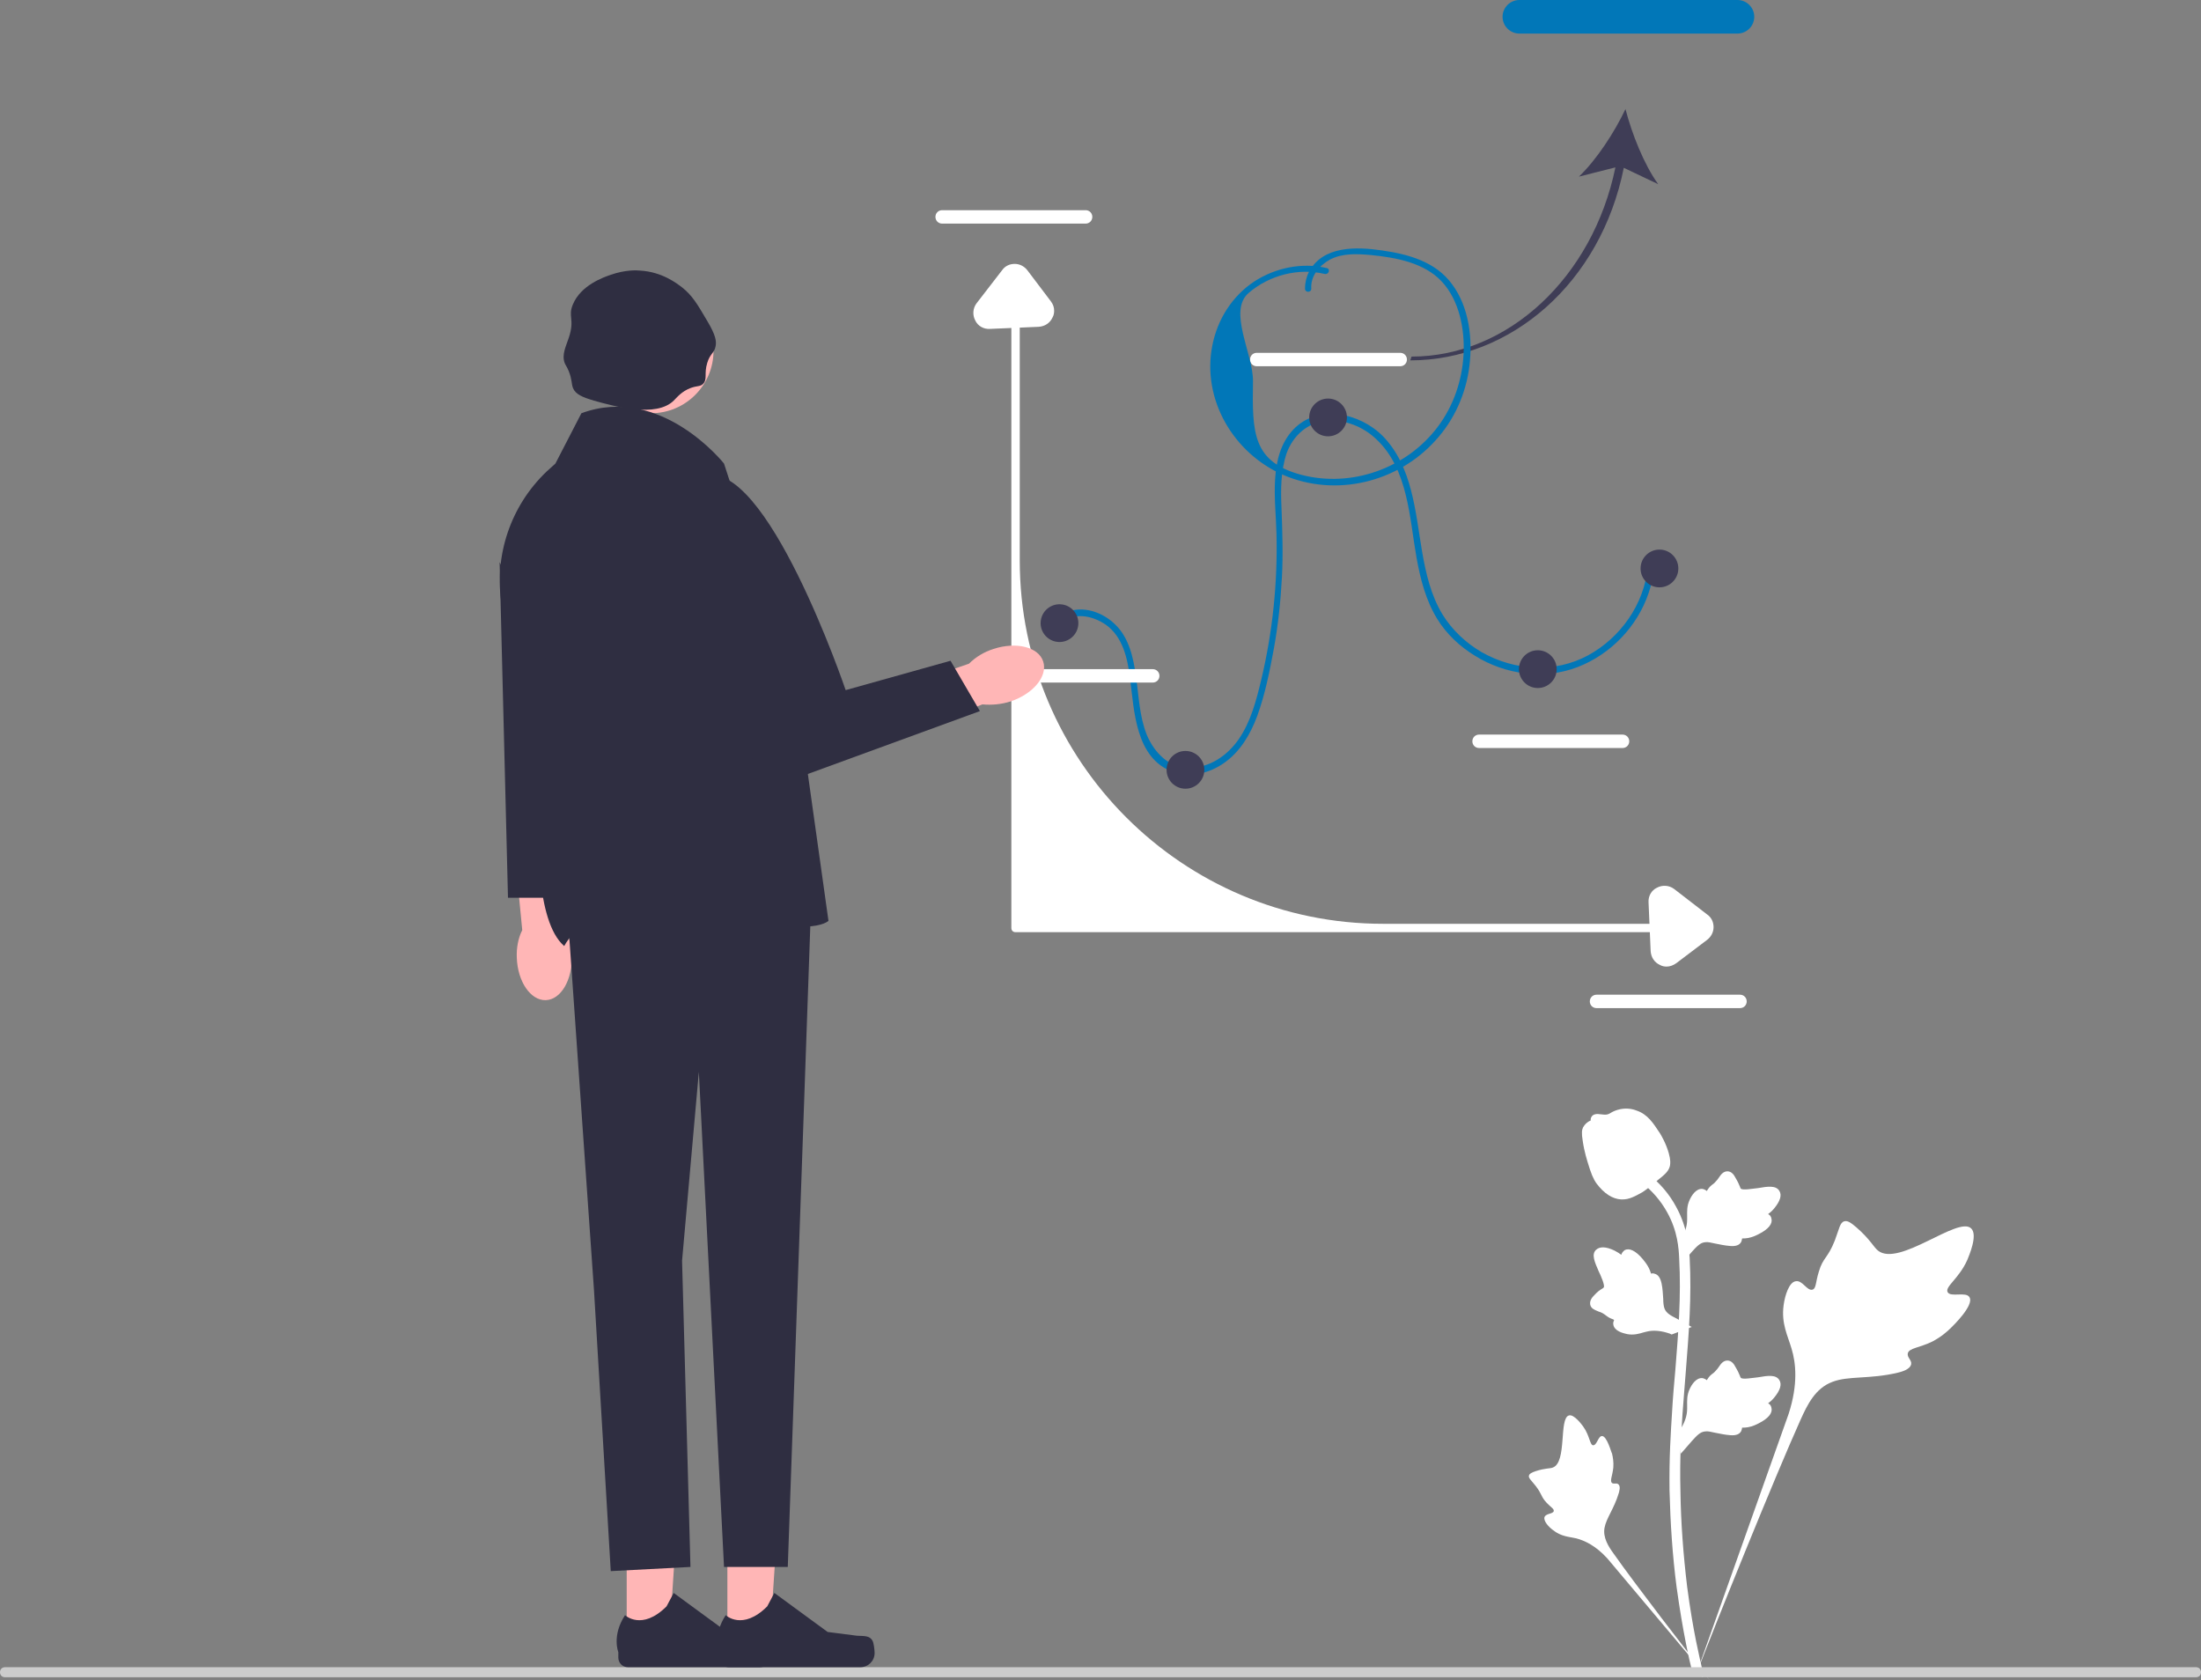 <?xml version="1.0" encoding="utf-8"?>
<!-- Generator: Adobe Illustrator 26.3.1, SVG Export Plug-In . SVG Version: 6.00 Build 0)  -->
<svg version="1.1" id="Layer_1" xmlns="http://www.w3.org/2000/svg" xmlns:xlink="http://www.w3.org/1999/xlink" x="0px" y="0px"
	 viewBox="0 0 524.7 400.5" style="enable-background:new 0 0 524.7 400.5;" xml:space="preserve">
<rect x="0" y="0" width="524.7" height="400.5" fill="#808080" stroke="none"/>
<style type="text/css">
	.st0{fill:#0177B8;}
	.st1{fill:#FFFFFF;}
	.st2{fill:#CCCCCC;}
	.st3{fill:#FFB6B6;}
	.st4{fill:#2F2E41;}
	.st5{fill:#3F3D56;}
</style>
<path class="st0" d="M252.8,148.9c2.9-3.2,7.6-2.2,10.8,0c4.1,2.9,5.2,8.1,5.8,12.8c1,7.9,1.3,19,10.2,22.3
	c4.1,1.5,8.8,0.3,12.3-2.2c3.8-2.7,6.2-6.8,7.8-11.1c1.9-5.2,3-10.8,4-16.2c1-5.6,1.6-11.2,1.9-16.9c0.3-5.5,0.1-11-0.1-16.5
	c-0.2-4.3-0.2-8.8,1.2-13c1.5-4.2,4.9-7.3,9.4-7.8c4.4-0.4,8.9,1.4,12,4.4c7.6,7.1,7.9,18.8,9.6,28.3c0.9,5,2.2,10.1,4.9,14.5
	c2.2,3.6,5.4,6.6,9,8.8c7.2,4.5,16.5,5.8,24.5,2.7c7.8-3,14.2-9.6,16.9-17.6c0.7-2,1.1-4,1.3-6.1c0.1-1-1.4-1-1.5,0
	c-0.9,8.8-6.5,16.7-14.2,20.9c-7.9,4.3-17.5,3.7-25.3-0.7c-3.8-2.2-7.1-5.3-9.4-9c-2.8-4.6-4-9.9-4.9-15.1
	c-1.6-9.4-2.3-20.2-9.3-27.4c-5.5-5.6-15.5-7.8-21.4-1.6c-6,6.4-4.2,16.8-4,24.7c0.3,11.7-0.9,23.4-3.6,34.8
	c-1.2,5-2.5,10.1-5.4,14.3c-2.7,3.9-7,6.9-11.9,6.8c-4.8,0-8.2-3.6-10-7.8c-1.8-4.5-1.9-9.3-2.6-14c-0.6-4.3-1.6-9.1-4.9-12.3
	c-2.5-2.5-6.3-4.1-9.8-3.5c-1.7,0.3-3.2,1.1-4.4,2.4C251.1,148.5,252.1,149.6,252.8,148.9L252.8,148.9L252.8,148.9z"/>
<g>
	<path class="st1" d="M469.5,309.2c-0.8-1.4-4.5,0.1-5.2-1.2c-0.7-1.3,2.7-3.2,4.7-7.7c0.3-0.8,2.6-5.9,0.9-7.5
		c-3.1-3-17.2,9.3-22.2,5.3c-1.1-0.9-1.8-2.6-5.1-5.5c-1.3-1.1-2.1-1.7-2.9-1.5c-1.1,0.3-1.2,1.7-2.3,4.6c-1.7,4.3-2.8,4-3.8,7.4
		c-0.8,2.5-0.6,4-1.5,4.3c-1.3,0.4-2.4-2.3-4-2c-1.6,0.2-2.6,3.4-2.9,5.7c-0.6,4.4,1,7.3,1.9,10.4c1,3.3,1.6,8.4-0.7,15.5
		l-22.3,62.8c4.9-12.9,19.2-48.2,25.1-61.3c1.7-3.8,3.6-7.6,7.6-9.1c3.8-1.5,8.9-0.6,15.6-2.2c0.8-0.2,2.9-0.7,3.2-2
		c0.2-1-1-1.6-0.8-2.6c0.3-1.3,2.7-1.3,5.8-2.8c2.1-1.1,3.5-2.3,4.6-3.4C465.5,316.1,470.7,311.1,469.5,309.2L469.5,309.2z"/>
	<path class="st1" d="M381.9,342.3c-0.9,0-1.2,2.2-2.1,2.2c-0.8,0-0.8-2.3-2.4-4.5c-0.3-0.4-2.2-3-3.4-2.6
		c-2.4,0.7-0.4,11.1-3.8,12.4c-0.7,0.3-1.8,0.1-4.2,0.9c-0.9,0.3-1.4,0.6-1.5,1c-0.2,0.6,0.5,1.1,1.6,2.5c1.6,2.1,1.2,2.5,2.6,4
		c1,1.1,1.8,1.4,1.7,2c-0.2,0.7-1.8,0.5-2.2,1.4c-0.3,0.9,0.9,2.3,2,3.1c2,1.6,3.9,1.6,5.6,2c1.9,0.5,4.6,1.7,7.4,4.8l24.4,29
		c-4.9-6.1-18.1-23.3-22.8-30c-1.4-1.9-2.7-4-2.3-6.3c0.4-2.3,2.3-4.6,3.4-8.3c0.1-0.4,0.5-1.6-0.1-2.1c-0.4-0.4-1.1,0-1.5-0.3
		c-0.6-0.5,0.1-1.7,0.3-3.7c0.1-1.4-0.1-2.4-0.3-3.3C384.1,346.2,383.1,342.3,381.9,342.3L381.9,342.3z"/>
	<path class="st1" d="M400.7,346.5l-0.6-5.1l0.3-0.4c1.2-1.8,1.8-3.5,1.8-5.2c0-0.3,0-0.5,0-0.8c0-1.1-0.1-2.4,0.6-3.9
		c0.4-0.9,1.5-2.8,3.1-2.6c0.4,0.1,0.8,0.3,1,0.5c0-0.1,0.1-0.1,0.1-0.2c0.5-0.8,0.9-1.1,1.3-1.4c0.3-0.2,0.6-0.5,1.1-1.1
		c0.2-0.3,0.4-0.5,0.5-0.7c0.4-0.6,1-1.3,1.9-1.3c1,0,1.6,0.9,1.9,1.5c0.6,1,0.9,1.7,1.1,2.2c0.1,0.2,0.1,0.4,0.2,0.4
		c0.3,0.5,3,0,4.1-0.1c2.3-0.4,4.3-0.7,5.1,0.7c0.6,1,0.2,2.4-1.3,4.2c-0.5,0.6-1,1-1.4,1.3c0.4,0.2,0.7,0.5,0.8,1.1l0,0
		c0.3,1.2-0.7,2.5-3.1,3.7c-0.6,0.3-1.4,0.7-2.5,0.9c-0.5,0.1-1,0.1-1.4,0.1c0,0.2-0.1,0.5-0.2,0.8c-0.4,0.8-1.3,1.1-2.6,1
		c-1.4-0.1-2.6-0.4-3.7-0.6c-0.9-0.2-1.7-0.4-2.3-0.3c-1.2,0.1-2,1-3.1,2.2L400.7,346.5L400.7,346.5z"/>
	<path class="st1" d="M403.3,316.3l-4.8,1.8l-0.4-0.2c-2-0.7-3.9-0.9-5.5-0.5c-0.3,0.1-0.5,0.1-0.8,0.2c-1,0.3-2.3,0.7-3.9,0.4
		c-0.9-0.2-3.1-0.7-3.3-2.3c-0.1-0.4,0.1-0.8,0.2-1.1c-0.1,0-0.1,0-0.2-0.1c-0.9-0.3-1.3-0.6-1.7-0.9c-0.3-0.2-0.6-0.5-1.3-0.8
		c-0.3-0.1-0.6-0.2-0.8-0.3c-0.7-0.3-1.5-0.6-1.7-1.5c-0.2-1,0.5-1.8,0.9-2.2c0.8-0.9,1.4-1.3,1.9-1.6c0.2-0.1,0.3-0.2,0.4-0.3
		c0.4-0.4-0.7-2.9-1.2-3.9c-0.9-2.1-1.8-4-0.6-5.1c0.9-0.8,2.3-0.8,4.4,0.2c0.6,0.3,1.2,0.7,1.6,1c0.1-0.4,0.4-0.8,0.8-1.1l0,0
		c1.1-0.6,2.6,0.1,4.3,2.1c0.4,0.5,1,1.2,1.5,2.2c0.2,0.5,0.4,0.9,0.5,1.3c0.2-0.1,0.5-0.1,0.8,0c0.9,0.2,1.4,1,1.7,2.3
		c0.3,1.4,0.3,2.6,0.4,3.7c0,0.9,0.1,1.8,0.3,2.3c0.4,1.1,1.5,1.7,2.9,2.4L403.3,316.3L403.3,316.3z"/>
	<path class="st1" d="M400.7,301.4l-0.6-5.1l0.3-0.4c1.2-1.8,1.8-3.5,1.8-5.2c0-0.3,0-0.5,0-0.8c0-1.1-0.1-2.4,0.6-3.9
		c0.4-0.9,1.5-2.8,3.1-2.6c0.4,0.1,0.8,0.3,1,0.5c0-0.1,0.1-0.1,0.1-0.2c0.5-0.8,0.9-1.1,1.3-1.4c0.3-0.2,0.6-0.5,1.1-1.1
		c0.2-0.3,0.4-0.5,0.5-0.7c0.4-0.6,1-1.3,1.9-1.3c1,0,1.6,0.9,1.9,1.5c0.6,1,0.9,1.7,1.1,2.2c0.1,0.2,0.1,0.4,0.2,0.4
		c0.3,0.5,3,0,4.1-0.1c2.3-0.4,4.3-0.7,5.1,0.7c0.6,1,0.2,2.4-1.3,4.2c-0.5,0.6-1,1-1.4,1.3c0.4,0.2,0.7,0.5,0.8,1.1l0,0
		c0.3,1.2-0.7,2.5-3.1,3.7c-0.6,0.3-1.4,0.7-2.5,0.9c-0.5,0.1-1,0.1-1.4,0.1c0,0.2-0.1,0.5-0.2,0.8c-0.4,0.8-1.3,1.1-2.6,1
		c-1.4-0.1-2.6-0.4-3.7-0.6c-0.9-0.2-1.7-0.4-2.3-0.3c-1.2,0.1-2,1-3.1,2.2L400.7,301.4L400.7,301.4z"/>
	<path class="st1" d="M405.9,399.8l-1.1-0.7l-0.3-1.2l0.3,1.2l-1.2,0.1c0-0.1-0.1-0.4-0.2-0.8c-0.6-2.3-2.2-9.2-3.7-20
		c-1-7.6-1.5-15.4-1.7-23.2c-0.1-7.8,0.3-13.7,0.6-18.5c0.2-3.6,0.5-7,0.8-10.3c0.7-8.9,1.4-17.3,0.9-26.5c-0.1-2.1-0.3-6.4-2.9-11
		c-1.5-2.7-3.5-5-6-7l1.6-2c2.8,2.2,5,4.8,6.6,7.8c2.8,5.1,3,9.8,3.2,12.1c0.5,9.4-0.2,17.9-0.9,26.9c-0.3,3.3-0.5,6.7-0.8,10.3
		c-0.3,4.7-0.7,10.6-0.5,18.3c0.1,7.7,0.7,15.4,1.6,22.9c1.4,10.7,3.1,17.5,3.6,19.7C406.1,399,406.2,399.3,405.9,399.8L405.9,399.8
		z"/>
	<path class="st1" d="M386.8,285.9c-0.1,0-0.2,0-0.3,0c-2.1-0.1-4.1-1.4-5.9-3.8c-0.8-1.1-1.3-2.4-2.1-5c-0.1-0.4-0.8-2.4-1.2-5.2
		c-0.3-1.8-0.2-2.6,0.1-3.2c0.4-0.7,1-1.3,1.8-1.6c0-0.2,0-0.5,0.1-0.7c0.4-1,1.6-0.9,2.2-0.8c0.3,0,0.7,0.1,1.1,0.1
		c0.7,0,1-0.2,1.5-0.5c0.5-0.3,1.2-0.6,2.1-0.8c1.9-0.4,3.4,0.1,3.9,0.3c2.7,0.9,4,3,5.6,5.4c0.3,0.5,1.4,2.3,2.1,4.7
		c0.5,1.8,0.4,2.5,0.3,3.1c-0.3,1.2-1,1.9-2.9,3.4c-1.9,1.6-2.9,2.4-3.7,2.9C389.7,285.2,388.4,285.9,386.8,285.9L386.8,285.9z"/>
</g>
<path class="st1" d="M333.8,87.3h-34.2c-0.9,0-1.6-0.7-1.6-1.6s0.7-1.6,1.6-1.6h34.2c0.9,0,1.6,0.7,1.6,1.6S334.7,87.3,333.8,87.3z"
	/>
<path class="st1" d="M386.8,178.3h-34.2c-0.9,0-1.6-0.7-1.6-1.6s0.7-1.6,1.6-1.6h34.2c0.9,0,1.6,0.7,1.6,1.6
	S387.7,178.3,386.8,178.3z"/>
<path class="st1" d="M414.8,240.3h-34.2c-0.9,0-1.6-0.7-1.6-1.6s0.7-1.6,1.6-1.6h34.2c0.9,0,1.6,0.7,1.6,1.6
	S415.7,240.3,414.8,240.3z"/>
<path class="st1" d="M258.8,53.3h-34.2c-0.9,0-1.6-0.7-1.6-1.6s0.7-1.6,1.6-1.6h34.2c0.9,0,1.6,0.7,1.6,1.6S259.7,53.3,258.8,53.3
	L258.8,53.3z"/>
<path class="st2" d="M0,398.6c0,0.7,0.5,1.2,1.2,1.2h522.3c0.7,0,1.2-0.5,1.2-1.2c0-0.7-0.5-1.2-1.2-1.2H1.2
	C0.5,397.4,0,397.9,0,398.6z"/>
<path class="st1" d="M397.2,222.2H242.1c-0.6,0-1-0.4-1-1v-148c0-0.6,0.4-1,1-1s1,0.4,1,1v60.4c0,47.8,38.8,86.6,86.6,86.6h67.5
	c0.6,0,1,0.4,1,1S397.8,222.2,397.2,222.2L397.2,222.2z"/>
<path class="st1" d="M274.8,162.7h-34.2c-0.9,0-1.6-0.7-1.6-1.6s0.7-1.6,1.6-1.6h34.2c0.9,0,1.6,0.7,1.6,1.6
	S275.7,162.7,274.8,162.7z"/>
<g>
	<path id="uuid-5c502ea6-9d8d-47ac-9944-b5b4822d592a-641" class="st3" d="M240.9,167.2c5.4-1.8,8.9-6,7.8-9.5s-6.5-4.8-11.9-3
		c-2.2,0.7-4.2,1.9-5.8,3.5l-22.9,7.9l3.9,10.7l22.2-8.9C236.4,168.1,238.7,167.9,240.9,167.2L240.9,167.2z"/>
	<path id="uuid-ca9917be-6801-4c2d-b7fb-204f6c00dfb7-642" class="st3" d="M123.2,228.3c0.2,5.7,3.3,10.2,6.9,10.1s6.4-4.8,6.2-10.6
		c0-2.3-0.6-4.5-1.7-6.5l-1.1-24.2l-11.3,0.8l2.3,23.8C123.5,223.7,123.1,226,123.2,228.3L123.2,228.3z"/>
	<g>
		<polygon class="st3" points="149.4,391.3 159.5,391.3 162.1,352 149.4,352.3 		"/>
		<path class="st4" d="M184,391.1L184,391.1c0.3,0.5,0.5,2.2,0.5,2.9l0,0c0,1.9-1.5,3.4-3.4,3.4h-31.4c-1.3,0-2.3-1-2.3-2.3v-1.3
			c0,0-1.6-3.9,1.6-8.8c0,0,4,3.8,9.9-2.1l1.7-3.2l12.7,9.3l7,0.9C181.9,390,183.3,389.8,184,391.1L184,391.1L184,391.1z"/>
	</g>
	<g>
		<polygon class="st3" points="173.4,391.3 183.5,391.3 186.1,352 173.4,352.3 		"/>
		<path class="st4" d="M208,391.1L208,391.1c0.3,0.5,0.5,2.2,0.5,2.9l0,0c0,1.9-1.5,3.4-3.4,3.4h-31.4c-1.3,0-2.3-1-2.3-2.3v-1.3
			c0,0-1.6-3.9,1.6-8.8c0,0,4,3.8,9.9-2.1l1.7-3.2l12.7,9.3l7,0.9C205.9,390,207.3,389.8,208,391.1L208,391.1L208,391.1z"/>
	</g>
	<circle class="st3" cx="155.2" cy="83.6" r="14.9"/>
	<polygon class="st4" points="134.6,207.5 141.6,307.5 145.6,374.5 164.6,373.5 162.6,300.5 166.6,255.5 172.6,373.5 187.8,373.5 
		193.6,208.5 161.1,204 	"/>
	<path class="st4" d="M160.6,95.5c-4.2,4.1-14,1.4-19,0c-2.7-0.8-4.4-1.5-5-3c-0.4-1-0.2-2-1-4c-0.5-1.2-0.7-1.3-1-2
		c-0.7-2,0.3-3.9,1-6c1.5-4.5-0.3-5,1-8c1.9-4.5,7.2-6.4,9-7c3.4-1.2,6.2-1.1,7-1c5.3,0.3,8.8,3.1,10,4c2.4,1.9,3.6,3.9,6,8
		c2.1,3.5,2.2,4.9,2,6c-0.3,1.7-1.3,1.7-2,4c-0.8,2.6,0.1,3.9-1,5c-0.7,0.7-1.4,0.4-3,1C162.5,93.3,161.4,94.7,160.6,95.5z"/>
	<path class="st4" d="M172.6,110.5c0,0-15-19-34-12l-6.2,12l-2.1,1.9c-8.6,8.2-12.6,20.1-10.7,31.8l8.9,54.3c0,0-1,21,6,27
		c0,0,10-19,34-10s29,4,29,4l-8-57L172.6,110.5L172.6,110.5z"/>
	<path class="st4" d="M167.6,113.5l-5,11l19,64l52-19l-7-12l-25,7C201.6,164.5,182.6,108.5,167.6,113.5z"/>
	<polygon class="st4" points="132.1,214 121.1,214 119.1,134 132.1,161 	"/>
</g>
<ellipse transform="matrix(0.16 -0.987 0.987 0.16 65.588 374.089)" class="st5" cx="252.6" cy="148.5" rx="4.5" ry="4.5"/>
<circle class="st5" cx="282.6" cy="183.5" r="4.5"/>
<circle class="st5" cx="316.6" cy="99.5" r="4.5"/>
<circle class="st5" cx="366.6" cy="159.5" r="4.5"/>
<circle class="st5" cx="395.6" cy="135.5" r="4.5"/>
<g>
	<path class="st5" d="M387.1,40l8.2,3.9c-3.4-4.7-6.3-12.1-7.8-17.9c-2.6,5.5-6.9,12.1-11.1,16.1l8.7-2.2
		C379.7,66.1,359.5,85,336.5,85l-0.3,0.9C360.2,85.9,381.6,67.4,387.1,40L387.1,40z"/>
	<path class="st0" d="M362.2,0h52c2.2,0,4,1.8,4,4s-1.8,4-4,4h-52c-2.2,0-4-1.8-4-4S360,0,362.2,0z"/>
</g>
<path class="st1" d="M397.3,230.4c-0.5,0-1.1-0.1-1.6-0.4c-1.3-0.6-2.1-1.8-2.2-3.3l-0.5-11.6c-0.1-1.5,0.7-2.9,2-3.5
	c1.3-0.7,2.9-0.6,4.1,0.3l7.9,6.1c1,0.7,1.5,1.8,1.5,3c0,1.2-0.6,2.3-1.5,3l-7.4,5.6C398.9,230.1,398.1,230.4,397.3,230.4z"/>
<path class="st1" d="M251.3,74.1c0,0.5-0.1,1.1-0.4,1.6c-0.6,1.3-1.8,2.1-3.3,2.2l-11.6,0.5c-1.5,0.1-2.9-0.7-3.5-2
	c-0.7-1.3-0.6-2.9,0.3-4.1l6.1-7.9c0.7-1,1.8-1.5,3-1.5c1.2,0,2.3,0.6,3,1.5l5.6,7.4C251.1,72.6,251.3,73.3,251.3,74.1z"/>
<path class="st0" d="M316.3,63.9c-5.9-1.4-12.2-0.1-17.3,3.2c-5.3,3.5-8.8,9.1-10,15.3c-2.5,12.8,5,25.6,16.9,30.8
	c12.5,5.4,27.3,1.8,36.3-8.2c4.5-4.9,7.3-11.2,8.1-17.8c0.8-6.5-0.1-14-4.1-19.4c-3.9-5.4-10.4-7.2-16.7-8.1
	c-6.1-0.9-14.2-1.2-17.5,5.2c-0.6,1.2-0.9,2.6-0.9,3.9c0,1,1.5,1,1.5,0c-0.2-3,1.9-5.5,4.4-6.9c3-1.6,6.6-1.4,9.9-1.1
	c5.9,0.6,12.6,1.8,16.8,6.3c4.2,4.5,5.5,11.4,5.2,17.3c-0.3,6.2-2.4,12.4-6.2,17.4c-7.4,9.8-20.4,14.5-32.4,11.4
	c-11.7-3.1-11.8-10-11.6-22.3c0.1-6.5-6.1-16.8-1-21.1c4.9-4.2,11.8-6,18.1-4.5C316.8,65.5,317.2,64.1,316.3,63.9L316.3,63.9
	L316.3,63.9z"/>
</svg>
